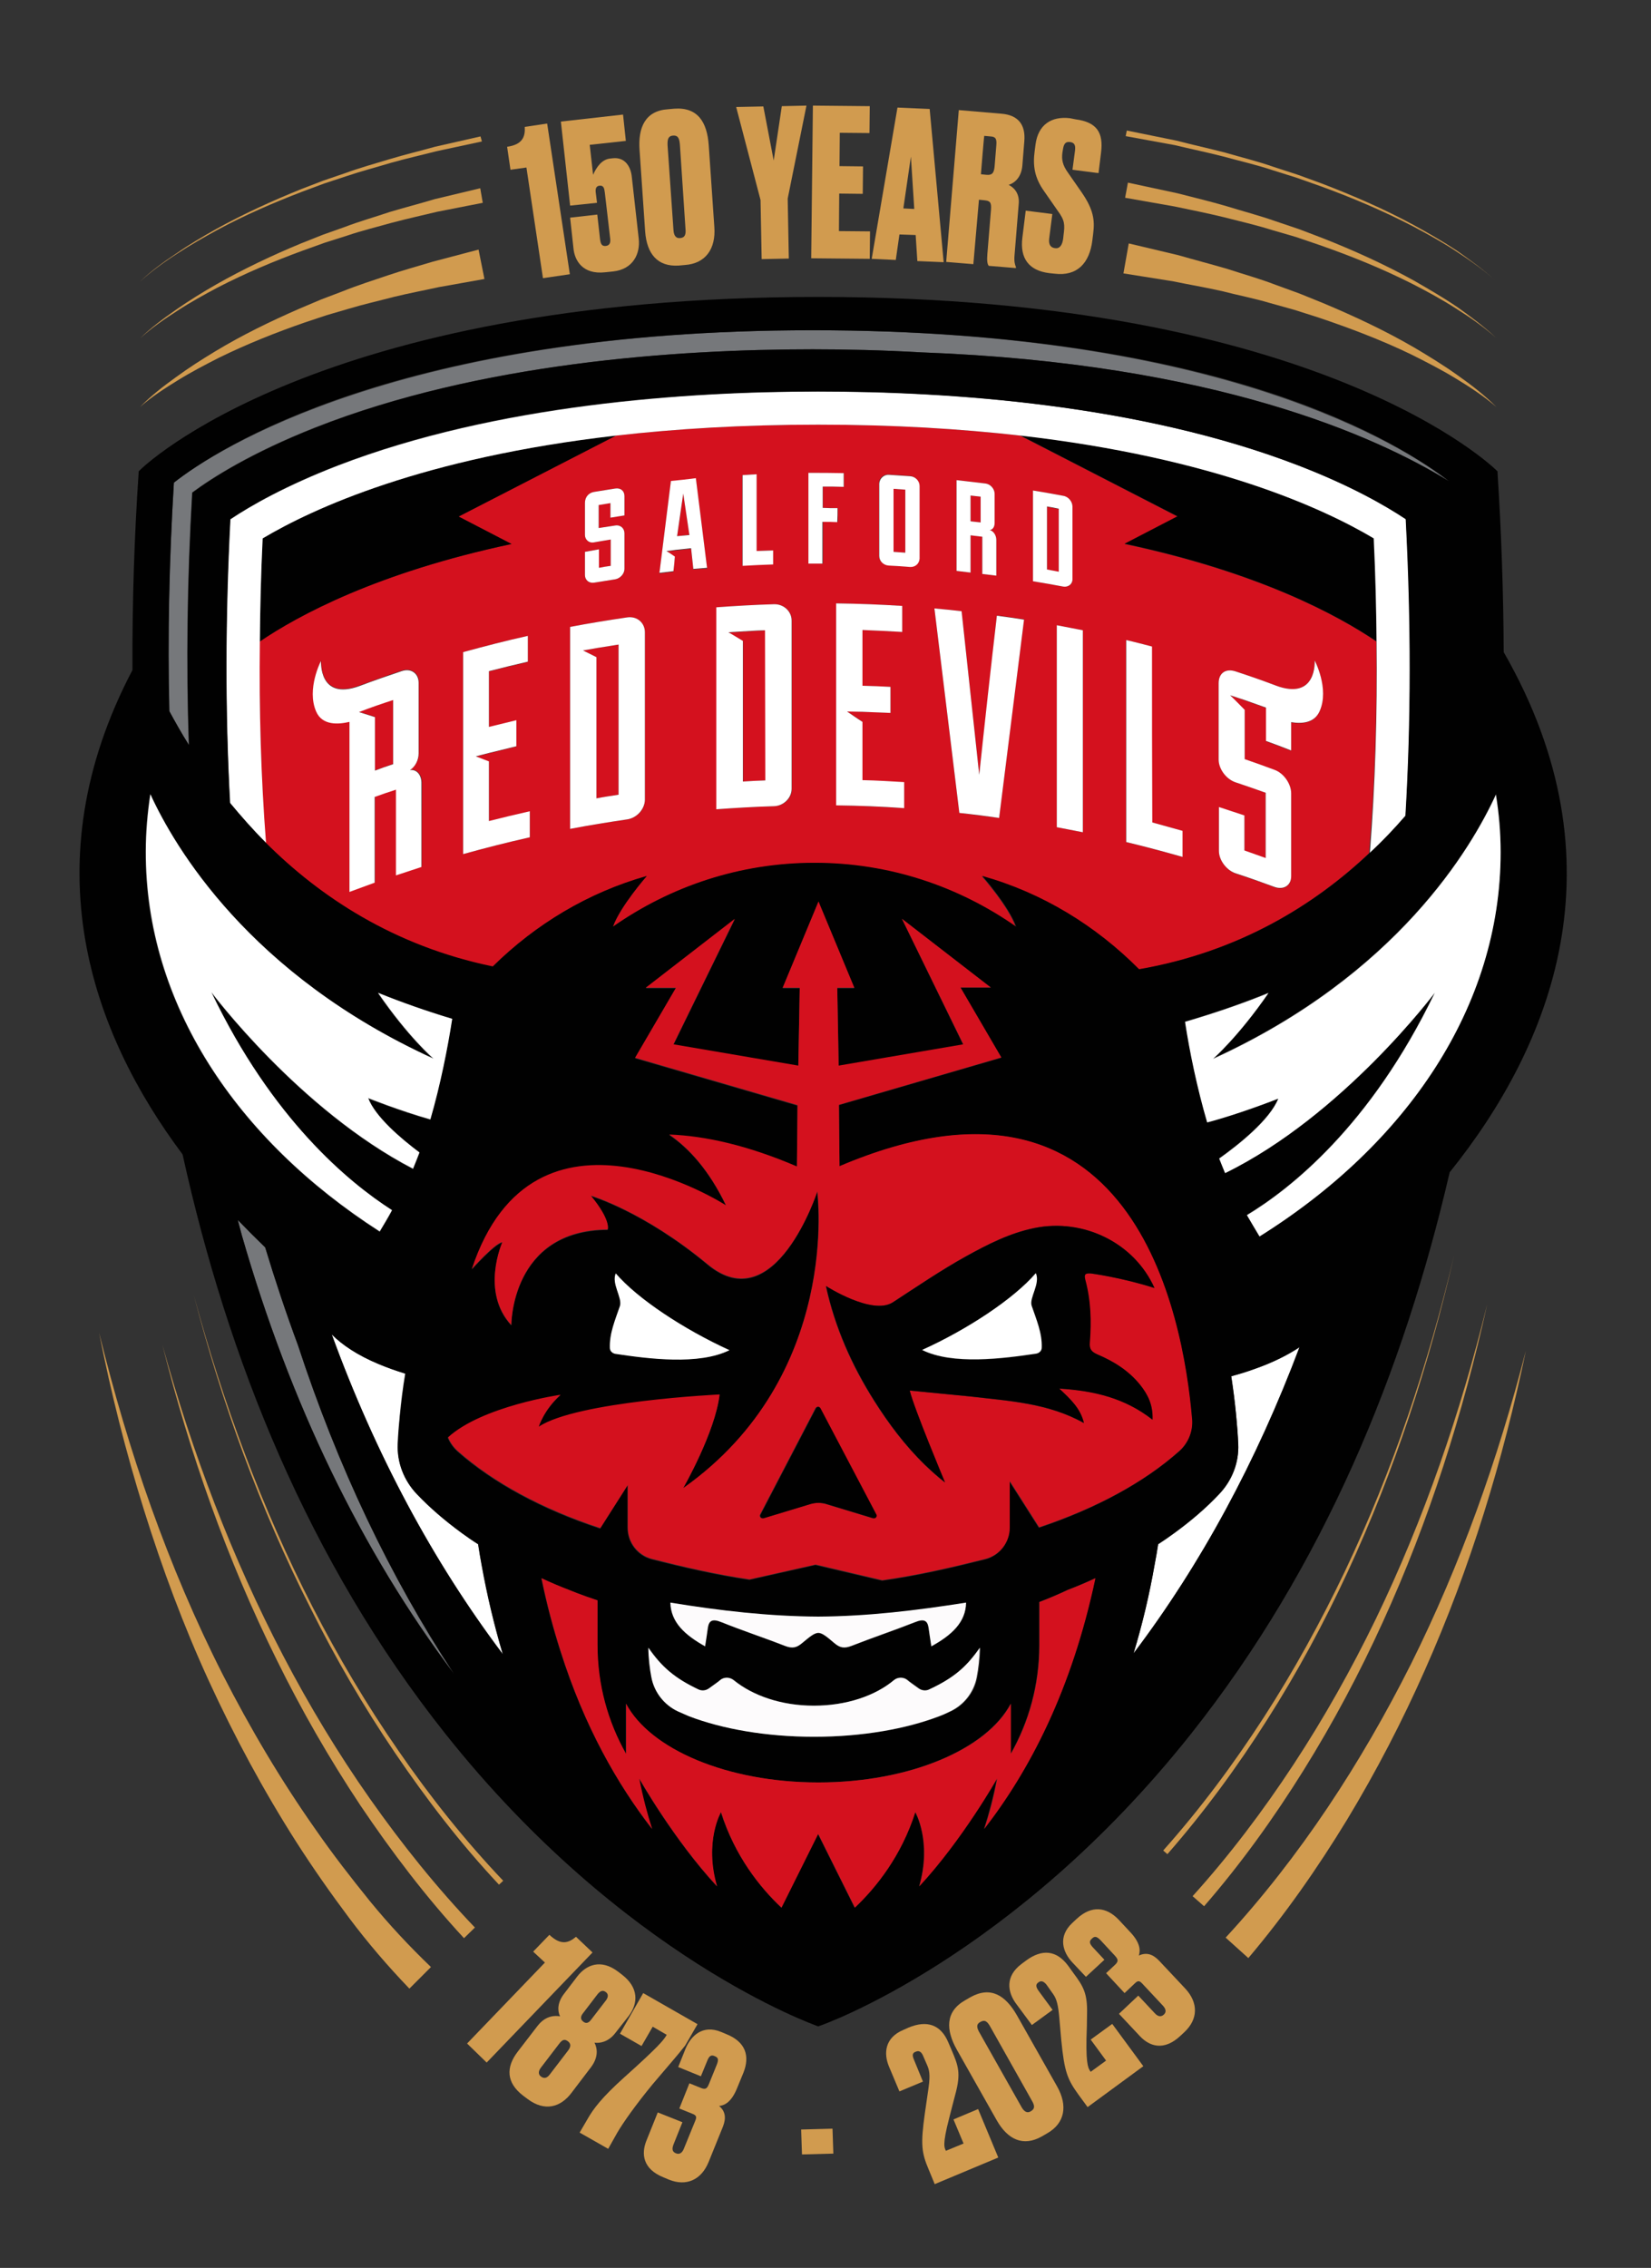 <?xml version="1.0" encoding="UTF-8"?> <svg xmlns="http://www.w3.org/2000/svg" xmlns:xlink="http://www.w3.org/1999/xlink" version="1.1" id="a" x="0px" y="0px" viewBox="0 0 589.6 809.6" style="enable-background:new 0 0 589.6 809.6;" xml:space="preserve"><rect x="0" y="0" width="589.6" height="809.6" fill="#333333" stroke="none"/> <style type="text/css"> .st0{fill:#D4111E;} .st1{fill:#010101;} .st2{fill:#FFFFFF;} .st3{fill:#76787B;} .st4{fill:#FDFBFC;} .st5{fill:#D19B4F;} </style> <g> <g> <path class="st0" d="M218.4,230.5c-3.4,0.5-6.8,1.1-10.2,1.7c1.6,0.8,3.2,1.6,4.8,2.4V285c2.6-0.5,5.3-0.9,7.9-1.3 c0-17.9,0-35.7,0-53.6C220.1,230.2,219.2,230.4,218.4,230.5L218.4,230.5L218.4,230.5z"></path> <path class="st0" d="M319.1,197c1.4,0.1,2.8,0.2,4.2,0.3c0-7.5,0-15,0-22.5c-1.4-0.1-2.8-0.2-4.2-0.3V197z"></path> <path class="st0" d="M373.9,203.4c1.4,0.2,2.8,0.5,4.2,0.8v-22.5c-1.4-0.3-2.8-0.5-4.2-0.8C373.9,188.4,373.9,195.9,373.9,203.4z"></path> <path class="st0" d="M270.5,225.2c-3.4,0.2-6.9,0.4-10.3,0.6c1.7,1,3.4,2.1,5.2,3.1V279c2.7-0.1,5.3-0.3,8-0.4v-53.6 C272.3,225.1,271.4,225.2,270.5,225.2L270.5,225.2L270.5,225.2z"></path> <path class="st0" d="M241.8,191.4c1.5-0.2,3-0.3,4.4-0.5c-0.7-4.9-1.5-9.9-2.2-14.8C243.3,181.3,242.6,186.3,241.8,191.4 L241.8,191.4z"></path> <path class="st0" d="M350.2,177.3c-1.2-0.1-2.4-0.3-3.6-0.4v9.2c1.2,0.1,2.4,0.3,3.6,0.4V177.3z"></path> <path class="st0" d="M491.5,229c-13.7-9.3-41.8-24.6-89.9-34.8l18.9-9.8l-56.2-28.9c-21.2-2.4-45.1-3.9-72.2-3.9s-51,1.5-72.2,3.9 l-56.2,28.9l18.9,9.8c-48,10.2-76.2,25.5-89.9,34.8c-0.2,24.7,0.5,48.7,2.1,71.9c19.2,19.2,45.7,36.9,81.1,44.2 c15.3-15.1,34.1-26.4,55-32.3l0,0l0,0l0,0l0,0c0,0-9.5,10.8-12.1,18.1c20.6-14.4,45.3-22.8,72-22.8s51.3,8.4,71.9,22.8 c-2.6-7.4-12.1-18.1-12.1-18.1h0c0,0,0,0,0,0c21.4,6,40.5,17.7,56,33.3c35.6-6.2,62.5-22.8,82.3-41.5 C491,280.2,491.8,255,491.5,229L491.5,229z M208.9,197c1.6-0.3,3.3-0.6,5-0.9v6.6c1.4-0.2,2.8-0.5,4.2-0.7c0-3.1,0-6.3,0-9.4 c-1.9,0.3-3.9,0.6-5.9,1c-1.9,0.3-3.3-1-3.3-2.6c0-3.8,0-7.7,0-11.5c0-1.9,1.3-3.5,3.3-3.9c2.5-0.4,5-0.8,7.5-1.2 c1.9-0.3,3.3,0.9,3.3,2.7c0,2.3,0,4.6,0,6.9c-1.7,0.2-3.3,0.5-5,0.8c0-1.8,0-3.5,0-5.2c-1.4,0.2-2.8,0.4-4.2,0.7v8.2 c1.9-0.3,3.9-0.6,5.9-0.9c1.9-0.3,3.3,1,3.3,2.8c0,4.2,0,8.5,0,12.7c0,1.8-1.5,3.4-3.3,3.7c-2.5,0.4-5,0.8-7.5,1.2 c-1.8,0.3-3.3-0.9-3.3-2.6C208.9,202.6,208.9,199.8,208.9,197L208.9,197z M150.6,309.3c-3,1-6.1,2-9.1,3c0-10.2,0-20.4,0-30.6 c-2.6,0.9-5.1,1.8-7.6,2.6v30.6c-3,1.1-6,2.2-9,3.3v-60.7c-3.9,0.9-9.7,1.4-11.9-3.7c-3.5-8.1,1.8-18,1.7-18 c0,0.1-0.9,14.4,13.8,8.9c5-1.8,9.9-3.6,15-5.3c3.4-1.1,6.1,0.9,6.1,4.2c0,8.4,0,16.8,0,25.1c0,2.6-1.3,5-3.1,6.1 c2.7-0.3,4.2,2.1,4.2,4.7C150.6,289.5,150.6,299.4,150.6,309.3L150.6,309.3z M189.2,298.9c-8,1.8-15.9,3.8-23.8,6v-72.1 c7.6-2.1,15.4-4.1,23.1-5.8v9.3c-4.6,1.1-9.3,2.2-13.9,3.4c0,6.6,0,13.2,0,19.9c3.2-0.8,6.5-1.6,9.8-2.4c0,3.1,0,6.2,0,9.3 c-3.3,0.8-6.5,1.6-9.8,2.4c0,0,0,0,0,0c-1.6,0.4-3.1,0.8-4.7,1.2c1.6,0.6,3.1,1.2,4.7,1.8c0,7.1,0,14.2,0,21.3 c4.9-1.2,9.7-2.4,14.6-3.5V298.9L189.2,298.9z M230.3,285.6c0,3.3-2.8,6.4-6.3,6.9c-6.8,1-13.6,2.1-20.4,3.4v-72.1 c6.8-1.3,13.6-2.4,20.4-3.4c3.6-0.5,6.3,2,6.3,5.3V285.6z M341.6,171.4c3.4,0.4,6.9,0.8,10.3,1.2c1.9,0.2,3.3,2,3.3,3.7 c0,3.5,0,6.9,0,10.4c0,1.4-0.7,2.3-1.7,2.5c1.5,0.5,2.3,2.2,2.3,3.5v12.8c-1.7-0.2-3.3-0.4-5-0.6v-13.3c-1.4-0.2-2.8-0.4-4.2-0.5 v13.3c-1.7-0.2-3.3-0.4-5-0.6L341.6,171.4L341.6,171.4z M265.1,169.6c1.7-0.1,3.4-0.2,5-0.3c0,9.1,0,18.3,0,27.4 c2-0.1,4-0.2,5.9-0.2c0,1.6,0,3.3,0,4.9c-3.6,0.1-7.3,0.3-10.9,0.5V169.6z M247.6,203.3c-0.3-2.5-0.5-4.9-0.8-7.4 c-1.9,0.2-3.7,0.4-5.6,0.6l0,0c-1.1,0.1-2.1,0.2-3.2,0.4c1,0.7,2,1.4,3,2c-0.2,1.7-0.4,3.5-0.5,5.2c-1.7,0.2-3.3,0.4-5,0.6 c1.4-11,2.7-21.9,4.1-32.8c3-0.3,5.9-0.6,8.9-0.9c1.3,10.7,2.7,21.3,4,32C250.9,203,249.2,203.1,247.6,203.3L247.6,203.3z M282.8,281.6c0,3.3-2.8,6.1-6.3,6.2c-6.9,0.2-13.7,0.6-20.6,1.1v-72.1c6.9-0.5,13.7-0.9,20.6-1.1c3.6-0.1,6.3,2.7,6.3,6 C282.8,241.7,282.8,261.6,282.8,281.6L282.8,281.6z M293.8,201.2c-1.7,0-3.4,0-5,0c0-10.8,0-21.6,0-32.4c4.2,0,8.4,0,12.6,0.1 c0,1.6,0,3.3,0,4.9c-2.5-0.1-5-0.1-7.5-0.1v7.6c1.8,0,3.5,0,5.3,0.1c0,1.6,0,3.3,0,4.9c-1.8,0-3.5,0-5.3-0.1V201.2L293.8,201.2z M322.9,288.5c-8.1-0.5-16.2-0.9-24.3-1v-72.1c7.9,0.1,15.8,0.4,23.6,0.9c0,3.1,0,6.2,0,9.3c-4.7-0.3-9.5-0.5-14.2-0.7 c0,6.6,0,13.3,0,19.9c3.3,0.1,6.6,0.3,10,0.4c0,3.1,0,6.2,0,9.3c-3.3-0.2-6.6-0.3-10-0.4c0,0,0,0,0,0c-1.8-0.1-3.7-0.1-5.5-0.1 c1.8,1.2,3.7,2.4,5.5,3.7c0,6.9,0,13.9,0,20.9c5,0.2,9.9,0.4,14.9,0.7C322.9,282.4,322.9,285.5,322.9,288.5L322.9,288.5z M328.3,199.3c0,1.8-1.5,3.1-3.4,3c-2.5-0.2-5-0.3-7.6-0.5c-1.8-0.1-3.4-1.6-3.4-3.4c0-8.6,0-17.2,0-25.9c0-1.8,1.6-3.2,3.4-3.1 c2.5,0.1,5.1,0.3,7.6,0.5c1.9,0.1,3.4,1.8,3.4,3.5V199.3L328.3,199.3z M356.8,292c-4.7-0.6-9.5-1.2-14.2-1.8 c-3-24.4-5.9-48.7-8.9-73c3.2,0.3,6.5,0.6,9.7,1c2.1,19.5,4.2,38.9,6.3,58.4c2.1-19,4.2-37.9,6.3-56.9c3.2,0.4,6.5,0.9,9.7,1.4 C362.7,244.8,359.7,268.4,356.8,292L356.8,292z M368.9,175.1c3.6,0.6,7.2,1.2,10.8,1.9c1.9,0.4,3.3,2.2,3.3,3.9v25.9 c0,1.8-1.5,2.9-3.3,2.6c-3.6-0.7-7.2-1.3-10.8-1.9V175.1L368.9,175.1z M386.7,297.1c-3.1-0.6-6.2-1.2-9.3-1.8c0-24,0-48.1,0-72.1 c3.1,0.6,6.2,1.2,9.3,1.8C386.7,249,386.7,273.1,386.7,297.1z M422.2,305.9c-6.7-1.9-13.4-3.7-20.1-5.3v-72.1 c3.1,0.7,6.2,1.5,9.2,2.3c0,20.9,0,41.9,0,62.8c3.6,1,7.2,1.9,10.8,3L422.2,305.9L422.2,305.9z M461.1,257.9c0,3.4,0,6.8,0,10.1 c-3-1.1-6-2.3-9-3.4v-11.9c-2.5-0.9-5.1-1.8-7.6-2.7l0,0c-1.7-0.6-3.4-1.2-5.2-1.7c1.7,1.7,3.5,3.4,5.2,5.2c0,5.9,0,11.7,0,17.6 c3.6,1.2,7.1,2.5,10.6,3.8c3.4,1.2,6,5.1,6,8.4c0,9.9,0,19.7,0,29.6c0,3.3-2.7,5-6,3.8c-4.5-1.7-9.1-3.3-13.7-4.8 c-3.2-1.1-6.1-4.8-6.1-8c0-5.2,0-10.4,0-15.7c3,1,6.1,2,9.1,3c0,4.2,0,8.3,0,12.5c2.5,0.9,5.1,1.8,7.6,2.7V283 c-3.5-1.3-7.1-2.5-10.7-3.7c-3.5-1.2-6-5-6.1-8.1c0-9.1,0-18.2,0-27.3c0-3.6,2.4-5.4,6.1-4.2c4.6,1.5,9.1,3.1,13.7,4.8 c0.2,0.1,0.3,0.2,0.5,0.2c0,0,0,0,0,0c14.9,5.6,13.9-8.8,14-8.9c0,0,5.2,10,1.8,18C469.4,258.3,464.8,258.5,461.1,257.9 L461.1,257.9z"></path> <path class="st0" d="M133.9,255.9V275c2.2-0.8,4.3-1.5,6.5-2.3v-22.9c0,0,0-0.1,0-0.1c-4.1,1.4-8.2,2.9-12.3,4.4 C130.1,254.7,132,255.3,133.9,255.9z"></path> <path class="st1" d="M92.8,229c13.7-9.3,41.9-24.6,89.9-34.8l-18.9-9.8l56.2-28.9c-69,7.9-108.2,26-126.2,36.7 C93.2,204.6,92.9,216.9,92.8,229L92.8,229z"></path> <path class="st1" d="M364.3,155.4l56.2,28.9l-18.9,9.8c48,10.2,76.1,25.5,89.9,34.8c-0.1-12.1-0.5-24.4-1-36.8 C472.5,181.4,433.3,163.4,364.3,155.4L364.3,155.4z"></path> <path class="st2" d="M172,558.9L172,558.9c-0.5-2.6-0.9-5.2-1.3-7.7c-2.1-1.3-4-2.7-6-4.1c-5.8-4.3-11.2-8.8-15.9-13.8 c-4.6-4.9-7.1-11.3-6.8-17.9c0.1-3,0.4-6.6,0.8-10.5c0.4-4.4,1-9.3,1.9-14.6c-3.5-1-6.7-2.2-9.5-3.4c-7.7-3.2-13.1-6.9-16.8-10.6 c15.7,42.8,36.1,81,61.1,114.1C176.4,580,173.9,569.4,172,558.9L172,558.9z"></path> <path class="st2" d="M92.8,229c0.1-12.1,0.4-24.4,1-36.8c18-10.7,57.2-28.8,126.2-36.7c21.2-2.4,45.1-3.9,72.2-3.9 s51,1.5,72.2,3.9c69,7.9,108.2,26,126.2,36.7c0.6,12.4,0.9,24.7,1,36.8c0.3,26-0.5,51.2-2.4,75.6c4.6-4.4,8.9-8.8,12.8-13.3 c2-33.8,2.1-69.1,0.1-105.9c-7.4-4.9-19.9-12.1-38.4-19.2c-56.7-21.9-124.6-26.4-171.5-26.4s-114.8,4.6-171.5,26.4 c-18.6,7.2-31.1,14.3-38.4,19.2c-1.8,35.1-1.9,68.9-0.1,101.3c3.9,4.7,8.1,9.5,12.8,14.2C93.2,277.6,92.5,253.7,92.8,229L92.8,229 z"></path> <path class="st2" d="M448.3,488.6c-2.7,0.9-5.5,1.8-8.6,2.7c0.8,4.8,1.3,9.4,1.7,13.5c0.4,4,0.6,7.6,0.8,10.7 c0.3,6.6-2.1,13-6.8,17.9c-4.7,5-10.1,9.6-16,13.9c-1.9,1.4-3.8,2.7-5.8,4c-0.4,2.5-0.8,5-1.3,7.5c-1.9,10.5-4.4,21.1-7.5,31.6 c24-31.9,43.9-68.5,59.3-109.4C460.1,483.6,454.9,486.2,448.3,488.6L448.3,488.6z"></path> <path class="st3" d="M68.6,175.8c7-5.2,21.1-14.2,43.9-23.2c58.8-23.1,129-27.9,177.6-27.9c11.9,0,25.1,0.3,39.1,1.1 c104.7,3.9,162.5,30.1,188.2,46c-16.2-12.5-81-53.9-227.3-53.9S77.2,160.4,62.1,172.3c-1.7,28-2.2,55.2-1.7,81.5 c2,3.7,4.3,7.8,7,12.1C66.4,236.9,66.8,206.9,68.6,175.8L68.6,175.8z"></path> <path class="st3" d="M162.1,597.5c-22.8-34.7-41.5-74-55.7-117.3c-4.2-11.3-8.1-23-11.7-34.9c-3.2-3.1-6.5-6.4-9.8-9.8 c0.5,1.9,1,3.7,1.5,5.6C103.6,500.9,129,553.5,162.1,597.5z"></path> <path class="st2" d="M349.7,276.6c-2.1-19.5-4.2-38.9-6.3-58.4c-3.2-0.4-6.5-0.7-9.7-1c3,24.3,5.9,48.6,8.9,73 c4.7,0.5,9.5,1.1,14.2,1.8c3-23.6,5.9-47.2,8.9-70.8c-3.2-0.5-6.5-1-9.7-1.4C353.8,238.7,351.7,257.7,349.7,276.6L349.7,276.6z"></path> <path class="st2" d="M377.4,295.3c3.1,0.6,6.2,1.2,9.3,1.8c0-24,0-48.1,0-72.1c-3.1-0.6-6.2-1.2-9.3-1.8 C377.4,247.2,377.4,271.3,377.4,295.3z"></path> <path class="st2" d="M411.4,230.8c-3.1-0.8-6.1-1.6-9.2-2.3v72.1c6.7,1.6,13.4,3.4,20.1,5.3v-9.3c-3.6-1-7.2-2-10.8-3 C411.4,272.7,411.4,251.7,411.4,230.8L411.4,230.8z"></path> <path class="st2" d="M224,220.4c-6.8,1-13.6,2.1-20.4,3.4v72.1c6.8-1.3,13.6-2.4,20.4-3.4c3.4-0.5,6.2-3.6,6.3-6.9v-59.9 C230.3,222.4,227.6,219.9,224,220.4L224,220.4z M220.9,283.7c-2.6,0.4-5.3,0.8-7.9,1.3v-50.4c-1.6-0.8-3.2-1.6-4.8-2.4 c3.4-0.6,6.8-1.2,10.2-1.7l0,0c0.8-0.1,1.7-0.3,2.5-0.4C220.9,248,220.9,265.8,220.9,283.7L220.9,283.7z"></path> <path class="st2" d="M276.4,215.7c-6.9,0.2-13.7,0.6-20.6,1.1v72.1c6.9-0.5,13.7-0.9,20.6-1.1c3.5-0.1,6.3-3,6.3-6.2 c0-19.9,0-39.9,0-59.9C282.8,218.4,280,215.6,276.4,215.7z M273.3,278.6c-2.7,0.1-5.3,0.2-8,0.4v-50.2c-1.7-1-3.4-2.1-5.2-3.1 c3.4-0.2,6.9-0.4,10.3-0.6l0,0c0.9,0,1.9-0.1,2.8-0.1L273.3,278.6L273.3,278.6z"></path> <path class="st2" d="M174.6,271.8c-1.6-0.6-3.1-1.2-4.7-1.8c1.6-0.4,3.1-0.8,4.7-1.2c0,0,0,0,0,0c3.2-0.8,6.5-1.6,9.8-2.4 c0-3.1,0-6.2,0-9.3c-3.3,0.8-6.5,1.6-9.8,2.4c0-6.6,0-13.3,0-19.9c4.6-1.2,9.2-2.3,13.9-3.4V227c-7.7,1.7-15.4,3.7-23.1,5.8v72.1 c7.9-2.2,15.8-4.2,23.8-6v-9.3c-4.9,1.1-9.8,2.3-14.6,3.5C174.6,286.1,174.6,278.9,174.6,271.8z"></path> <path class="st2" d="M146.4,274.9c1.8-1.1,3.1-3.5,3.1-6c0-8.4,0-16.8,0-25.1c0-3.3-2.6-5.4-6.1-4.2c-5,1.7-10,3.4-15,5.3 c-14.7,5.4-13.7-8.9-13.8-8.9c0,0-5.2,10-1.7,18c2.2,5.1,8,4.6,11.9,3.7v60.7c3-1.1,6-2.2,9-3.3v-30.6c2.5-0.9,5.1-1.8,7.6-2.6 c0,10.2,0,20.4,0,30.6c3-1,6.1-2,9.1-3c0-9.9,0-19.8,0-29.7C150.6,277,149.1,274.6,146.4,274.9L146.4,274.9z M140.4,249.9v22.9 c-2.2,0.7-4.4,1.5-6.5,2.3v-19.1c-1.9-0.6-3.8-1.2-5.7-1.8C132.3,252.6,136.4,251.2,140.4,249.9 C140.5,249.8,140.4,249.8,140.4,249.9z"></path> <path class="st2" d="M308,257.7c-1.9-1.2-3.7-2.5-5.5-3.7c1.8,0,3.7,0.1,5.5,0.1c0,0,0,0,0,0c3.3,0.1,6.6,0.3,10,0.4 c0-3.1,0-6.2,0-9.3c-3.3-0.2-6.6-0.3-10-0.4c0-6.6,0-13.3,0-19.9c4.7,0.2,9.5,0.4,14.2,0.7c0-3.1,0-6.2,0-9.3 c-7.9-0.5-15.7-0.8-23.6-0.9v72.1c8.1,0.1,16.2,0.4,24.3,1c0-3.1,0-6.2,0-9.3c-5-0.3-9.9-0.6-14.9-0.7 C308,271.6,308,264.6,308,257.7L308,257.7z"></path> <path class="st2" d="M469.5,235.8c0,0.1,0.9,14.5-14,8.9c0,0,0,0,0,0c-0.2-0.1-0.4-0.2-0.5-0.2c-4.5-1.7-9.1-3.3-13.7-4.8 c-3.6-1.2-6.1,0.6-6.1,4.2c0,9.1,0,18.2,0,27.3c0,3.1,2.5,6.9,6.1,8.1c3.6,1.2,7.1,2.4,10.7,3.7v23.3c-2.5-0.9-5.1-1.8-7.6-2.7 c0-4.2,0-8.3,0-12.5c-3-1-6-2-9.1-3c0,5.2,0,10.4,0,15.7c0,3.3,2.8,7,6.1,8c4.6,1.5,9.1,3.1,13.7,4.8c3.3,1.2,6-0.5,6-3.8 c0-9.9,0-19.7,0-29.6c0-3.3-2.6-7.2-6-8.4c-3.5-1.3-7.1-2.6-10.6-3.8c0-5.9,0-11.7,0-17.6c-1.7-1.7-3.4-3.5-5.2-5.2 c1.7,0.6,3.5,1.1,5.2,1.7l0,0c2.5,0.9,5.1,1.8,7.6,2.7v11.9c3,1.1,6,2.2,9,3.4c0-3.4,0-6.8,0-10.1c3.7,0.6,8.3,0.4,10.2-4 C474.8,245.8,469.5,235.8,469.5,235.8L469.5,235.8z"></path> <path class="st2" d="M212.2,208c2.5-0.4,5-0.8,7.5-1.2c1.8-0.3,3.3-2,3.3-3.7c0-4.2,0-8.5,0-12.7c0-1.8-1.4-3.1-3.3-2.8 c-1.9,0.3-3.9,0.6-5.9,0.9v-8.2c1.4-0.2,2.8-0.5,4.2-0.7c0,1.8,0,3.5,0,5.2c1.7-0.3,3.3-0.5,5-0.8c0-2.3,0-4.6,0-6.9 c0-1.9-1.4-3-3.3-2.7c-2.5,0.4-5,0.8-7.5,1.2c-2,0.3-3.3,1.9-3.3,3.9c0,3.8,0,7.7,0,11.5c0,1.6,1.4,3,3.3,2.6 c1.9-0.3,3.9-0.7,5.9-1c0,3.1,0,6.3,0,9.4c-1.4,0.2-2.8,0.4-4.2,0.7v-6.6c-1.7,0.3-3.3,0.6-5,0.9c0,2.8,0,5.6,0,8.3 C208.9,207.1,210.4,208.3,212.2,208L212.2,208z"></path> <path class="st2" d="M276.1,196.5c-2,0.1-3.9,0.1-5.9,0.2c0-9.1,0-18.3,0-27.4c-1.7,0.1-3.4,0.2-5,0.3v32.4 c3.6-0.2,7.3-0.4,10.9-0.5C276.1,199.8,276.1,198.2,276.1,196.5z"></path> <path class="st2" d="M299.1,181.4c-1.8,0-3.5,0-5.3-0.1v-7.6c2.5,0,5,0,7.5,0.1c0-1.6,0-3.3,0-4.9c-4.2-0.1-8.4-0.1-12.6-0.1 c0,10.8,0,21.6,0,32.4c1.7,0,3.4,0,5,0v-14.9c1.8,0,3.5,0,5.3,0.1C299.1,184.7,299.1,183,299.1,181.4L299.1,181.4z"></path> <path class="st2" d="M325,170c-2.5-0.2-5-0.3-7.6-0.5c-1.8-0.1-3.3,1.4-3.4,3.1c0,8.6,0,17.2,0,25.9c0,1.8,1.5,3.3,3.4,3.4 c2.5,0.1,5.1,0.3,7.6,0.5c1.9,0.1,3.3-1.2,3.4-3v-25.9C328.4,171.7,326.9,170.1,325,170L325,170z M323.3,197.3 c-1.4-0.1-2.8-0.2-4.2-0.3v-22.5c1.4,0.1,2.8,0.2,4.2,0.3C323.3,182.3,323.3,189.8,323.3,197.3z"></path> <path class="st2" d="M346.6,191.1c1.4,0.2,2.8,0.3,4.2,0.5v13.3c1.7,0.2,3.3,0.4,5,0.6v-12.8c0-1.4-0.8-3-2.3-3.5 c1-0.1,1.7-1.1,1.7-2.5c0-3.5,0-6.9,0-10.4c0-1.8-1.5-3.5-3.3-3.7c-3.4-0.4-6.9-0.8-10.3-1.2v32.4c1.7,0.2,3.3,0.4,5,0.6 L346.6,191.1L346.6,191.1z M346.6,176.9c1.2,0.1,2.4,0.3,3.6,0.4v9.2c-1.2-0.1-2.4-0.3-3.6-0.4V176.9z"></path> <path class="st2" d="M383,206.8v-25.9c0-1.8-1.4-3.6-3.3-3.9c-3.6-0.7-7.2-1.3-10.8-1.9v32.4c3.6,0.6,7.2,1.2,10.8,1.9 C381.5,209.7,383,208.5,383,206.8L383,206.8z M378.1,204.1c-1.4-0.3-2.8-0.5-4.2-0.8c0-7.5,0-15,0-22.5c1.4,0.2,2.8,0.5,4.2,0.8 V204.1z"></path> <path class="st2" d="M239.6,171.7c-1.4,10.9-2.7,21.9-4.1,32.8c1.7-0.2,3.3-0.4,5-0.6c0.2-1.7,0.4-3.5,0.5-5.2c-1-0.7-2-1.4-3-2 c1.1-0.1,2.1-0.2,3.2-0.4l0,0c1.9-0.2,3.7-0.4,5.6-0.6c0.3,2.5,0.5,4.9,0.8,7.4c1.6-0.1,3.3-0.3,4.9-0.4c-1.3-10.7-2.7-21.4-4-32 C245.6,171.1,242.6,171.4,239.6,171.7L239.6,171.7z M241.8,191.4c0.7-5.1,1.5-10.2,2.2-15.2c0.7,4.9,1.5,9.9,2.2,14.8 C244.8,191.1,243.3,191.3,241.8,191.4L241.8,191.4z"></path> <path class="st1" d="M537,232.8c-0.1-22.3-0.9-43.7-2.2-63.9l0-0.6l-0.4-0.4c-0.6-0.6-62.8-61.9-242.2-61.9S50.5,167.2,49.9,167.9 l-0.4,0.4l0,0.6c-1.5,22.1-2.3,45.7-2.2,70.3c-36.4,69.3-14.6,129.5,17.9,172.9c16.1,73,45,145.4,93.9,206.9 c63.6,80,131.9,103.9,132.6,104.2l0.5,0.2l0.5-0.2c0.7-0.2,69-24.1,132.6-104.2c47.4-59.7,76-129.6,92.4-200.5 C553.9,373.5,580.4,308.4,537,232.8L537,232.8z M449.8,441.2c-1.5-2.5-3-5-4.5-7.6c15.1-9.1,44.1-31.5,67.1-79.4 c0,0-32.8,43.9-74.9,64.4c-0.7-1.7-1.4-3.4-2.1-5.2c6.9-4.9,18.1-13.8,21.1-21.4c0,0-13.5,5.4-25.4,8.5 c-3.6-12.3-6.3-25.4-7.9-35.9c10.5-3,20.5-6.5,29.8-10.3c-10.9,15.9-19.8,23.5-19.8,23.5c65.8-30,92.5-75.6,101.1-94.4 c1,6.7,1.6,13.5,1.6,20.4C535.9,359.1,502.4,408.3,449.8,441.2L449.8,441.2z M62.1,172.3c15.1-11.9,79.7-54.4,228.1-54.4 s211.1,41.4,227.3,53.9c-25.8-15.9-83.5-42.1-188.2-46c-14-0.8-27.2-1.1-39.1-1.1c-48.6,0-118.9,4.8-177.6,28 c-22.8,9-36.9,18-43.9,23.2c-1.8,31.1-2.2,61.1-1.2,90.1c-2.7-4.3-5-8.4-7-12.1C59.8,227.4,60.4,200.3,62.1,172.3L62.1,172.3z M53.6,283.7c8.6,18.8,35.2,64.3,101.1,94.4c0,0-8.9-7.7-19.8-23.5c8.3,3.4,17.2,6.5,26.5,9.3c-1.6,10.4-4.2,23.5-7.8,35.9 c-10.9-3.2-22.2-7.6-22.2-7.6c2.6,6.6,11.5,14.3,18.4,19.4c-0.7,2-1.5,3.9-2.3,5.8c-40.7-21.1-72-63-72-63 c21.7,45.2,48.9,67.8,64.5,77.8c-1.4,2.6-2.9,5.1-4.4,7.6c-51.2-32.9-83.7-81.4-83.7-135.5C51.9,297.2,52.5,290.4,53.6,283.7 L53.6,283.7z M94.7,445.3c3.6,11.9,7.5,23.6,11.7,34.9c14.2,43.4,32.9,82.7,55.7,117.3c-33.1-44-58.5-96.6-75.7-156.4 c-0.5-1.8-1-3.7-1.5-5.6C88.2,438.9,91.5,442.2,94.7,445.3L94.7,445.3z M118.5,476.4c3.7,3.7,9.1,7.4,16.8,10.6 c2.9,1.2,6,2.3,9.5,3.4c-0.8,5.2-1.4,10.1-1.9,14.6c-0.4,3.9-0.6,7.5-0.8,10.5c-0.3,6.6,2.1,13,6.8,17.9c4.7,4.9,10,9.5,15.9,13.8 c1.9,1.4,3.9,2.8,6,4.1c0.4,2.6,0.8,5.1,1.3,7.7c1.9,10.5,4.4,21.1,7.5,31.6C154.6,557.4,134.1,519.2,118.5,476.4L118.5,476.4z M200.1,589.4c-2.6-8.1-4.9-16.8-6.8-26c3.2,1.5,6.5,2.9,9.9,4.2c0,0,3.6,1.5,10.1,3.7v16c0,14.1,3.7,27.4,10.2,38.8v-17.9 c8.6,16.2,36,28.1,68.7,28.1s60.1-11.9,68.7-28.1v17.9c6.5-11.5,10.2-24.7,10.2-38.8v-15.4c3.4-1.3,6.7-2.7,10.1-4.3 c3.4-1.3,6.7-2.7,9.9-4.2c-8.4,40-23.6,68.9-39.7,89.5c1.7-5.3,3.3-11.3,4.6-18c0,0-12.3,21.8-27.8,38.5c4.7-16-1.4-26.5-1.4-26.5 c-4.9,15.6-13.8,26.8-21.6,34.1l-13.1-26.3L279,681c-7.7-7.3-16.6-18.5-21.6-34.1c0,0-6,10.5-1.4,26.5 c-15.5-16.7-27.8-38.5-27.8-38.5c1.2,6.7,2.8,12.6,4.6,18C220.6,637.1,208.7,616.4,200.1,589.4L200.1,589.4z M249.6,603.1 c1.2,0.6,2.7,0.4,3.8-0.4c1.5-1.1,3.4-2.4,3.8-2.8c1.4-1.3,3.6-1.3,5.1-0.1c6.7,5.6,17,9.1,28.6,9.1s21.8-3.6,28.6-9.1 c1.5-1.2,3.6-1.2,5,0.1c0.4,0.4,2.3,1.7,3.8,2.8c1.1,0.8,2.5,1,3.8,0.4c8.8-4.1,13.3-8,18.1-14.9c-0.1,3.9-0.5,7.4-1.1,10.5 c-1,5.4-4.6,10-9.6,12.3c-1.3,0.6-2.6,1.1-3.9,1.7c-11.8,4.5-27.4,7.3-44.6,7.3s-32.8-2.8-44.6-7.3c-1.4-0.5-2.7-1.1-3.9-1.7 c-5-2.3-8.6-6.9-9.6-12.3c-0.6-3.1-1-6.6-1.1-10.5C236.3,595.1,240.8,599,249.6,603.1L249.6,603.1z M239.4,572.2 c17.7,2.8,35.2,4.9,52.8,5c17.6-0.1,35.1-2.1,52.8-5c-0.2,7-5.1,11.5-12.4,15.6c-0.4-2.5-0.7-4.6-1-6.7c-0.4-2.4-1.5-3.3-4.9-1.9 c-7.4,3-15.1,5.5-22.5,8.4c-2.8,1.1-4.3,0.7-6.3-1c-2.8-2.3-4.2-3.5-5.7-3.6c-1.4,0-2.9,1.2-5.7,3.6c-2,1.7-3.5,2.1-6.3,1 c-7.4-2.9-15.1-5.5-22.5-8.4c-3.4-1.4-4.5-0.5-4.9,1.9c-0.3,2.1-0.6,4.2-1,6.7C244.5,583.7,239.5,579.2,239.4,572.2L239.4,572.2z M412.3,558.7c0.5-2.5,0.9-5,1.3-7.5c2-1.3,3.9-2.6,5.8-4c5.9-4.3,11.3-8.9,16-13.9c4.6-4.9,7.1-11.3,6.8-17.8 c-0.1-3.1-0.4-6.7-0.8-10.7c-0.4-4.1-1-8.7-1.7-13.5c3.1-0.8,6-1.7,8.6-2.7c6.6-2.3,11.8-5,15.8-7.8 c-15.4,40.9-35.2,77.6-59.3,109.4C408,579.8,410.5,569.2,412.3,558.7L412.3,558.7z M425.6,506.7c0.4,4.3-1.3,8.6-4.5,11.4 c-12.5,11.1-29.8,20.5-50.1,27.3l-10.5-16.5v16.6c0,5.3-3.6,9.9-8.7,11.2c-11.6,2.9-23.9,5.8-36.8,7.6l-23.8-5.6l-23.6,5.3 c-12.1-1.8-23.8-4.5-34.8-7.3c-5.1-1.3-8.7-5.9-8.7-11.2v-15.2l-9.8,15.4c-20.7-6.8-38.2-16.3-50.9-27.5c-1.5-1.4-2.7-3-3.5-4.9 c12.4-11.2,40.2-15.2,40.2-15.2c-6.1,5.4-7.8,11.4-7.8,11.4c13.7-9.1,64.6-11.5,64.6-11.5c-1.5,13.5-13,33.4-13,33.4 c56.7-40.1,47.9-105.9,47.9-105.9s-14.9,46.1-39.1,26c-22.8-19-41.7-24.5-41.7-24.5c7.4,9,6,12.1,6,12.1 c-34.6,0.1-34.4,34.1-34.4,34.1c-11.1-12-3.2-29.6-3.2-29.6c-2.7,0.4-10.9,9.6-10.9,9.6c22.2-67.1,90.8-22.7,90.8-22.7 c-6-12.6-13.2-20.5-20.3-25.3c13,0.5,28.1,3.9,45.6,11.4l0.2-21.9l-58-16.9l14.6-25h-10.8l31.8-24.6l-21.9,44.8l44.6,7.6l0.5-27.8 h-6.1l12.8-30.8l12.8,30.8h-6.1l0.5,27.8l44.5-7.6L322.1,328l31.8,24.6H343l14.6,25l-58,16.9l0.2,21.9 C404.5,371.8,422.5,469.1,425.6,506.7L425.6,506.7z M219.9,454.5c7.8,9.1,24.4,20.1,40.6,27.4c-10.8,5.4-28.8,3.1-40.8,1.3 c-1.1-0.2-1.9-1-1.9-2.1c-0.2-5.2,1.9-10,3.6-15C222.3,463.3,218.3,458.2,219.9,454.5L219.9,454.5z M350.8,312.7 C350.8,312.7,350.8,312.7,350.8,312.7L350.8,312.7c0,0,9.5,10.8,12.1,18.1c-20.6-14.4-45.3-22.8-72-22.8s-51.4,8.4-72,22.8 c2.6-7.3,12.1-18.1,12.1-18.1c-20.9,5.9-39.7,17.2-55,32.3c-35.4-7.3-61.9-25-81.1-44.2c-4.7-4.7-8.9-9.5-12.8-14.2 c-1.7-32.4-1.7-66.2,0.1-101.3c7.4-4.9,19.9-12.1,38.4-19.2c56.7-21.9,124.6-26.4,171.5-26.4s114.8,4.6,171.5,26.4 c18.6,7.2,31.1,14.3,38.4,19.2c1.9,36.8,1.9,72.1-0.1,105.9c-3.9,4.5-8.1,9-12.8,13.3c-19.8,18.7-46.7,35.3-82.3,41.5 C391.3,330.4,372.2,318.7,350.8,312.7L350.8,312.7z"></path> <path class="st2" d="M135.6,439.6c1.5-2.5,3-5,4.4-7.6c-15.6-10-42.8-32.5-64.5-77.8c0,0,31.3,41.9,72,63c0.8-1.9,1.5-3.8,2.3-5.8 c-6.8-5.1-15.8-12.8-18.3-19.4c0,0,11.2,4.5,22.2,7.6c3.6-12.4,6.2-25.6,7.8-35.9c-9.3-2.8-18.1-5.9-26.5-9.3 c10.9,15.9,19.8,23.5,19.8,23.5c-65.8-30-92.5-75.6-101.1-94.4c-1,6.7-1.6,13.5-1.6,20.4C51.9,358.2,84.4,406.7,135.6,439.6 L135.6,439.6z"></path> <path class="st2" d="M534.2,283.7C525.6,302.5,499,348,433.2,378c0,0,8.9-7.7,19.8-23.5c-9.3,3.8-19.3,7.2-29.8,10.3 c1.6,10.5,4.3,23.6,7.9,35.9c11.8-3.1,25.4-8.5,25.4-8.5c-3,7.6-14.2,16.5-21.1,21.4c0.7,1.8,1.4,3.5,2.1,5.2 c42.1-20.6,74.9-64.4,74.9-64.4c-23,47.8-52,70.3-67.1,79.4c1.5,2.6,3,5.1,4.5,7.6c52.6-32.9,86.1-82.1,86.1-137.1 C535.9,297.2,535.3,290.4,534.2,283.7L534.2,283.7z"></path> <polygon class="st1" points="231,312.7 231,312.7 231,312.7 231,312.7 "></polygon> <path class="st0" d="M232.9,652.9c-1.7-5.3-3.3-11.3-4.6-18c0,0,12.3,21.8,27.8,38.5c-4.7-16,1.4-26.5,1.4-26.5 c4.9,15.6,13.8,26.8,21.6,34.1l13.1-26.3l13.1,26.3c7.7-7.3,16.6-18.5,21.6-34.1c0,0,6,10.5,1.4,26.5 c15.5-16.7,27.8-38.5,27.8-38.5c-1.2,6.7-2.8,12.6-4.6,18c16-20.6,31.2-49.4,39.7-89.5c-3.2,1.5-6.5,2.9-9.9,4.2 c-3.4,1.6-6.7,3-10.1,4.3v15.4c0,14.1-3.7,27.4-10.2,38.8v-17.9c-8.5,16.2-36,28.1-68.7,28.1s-60.1-11.9-68.7-28.1v17.9 c-6.5-11.5-10.2-24.7-10.2-38.8v-16c-6.4-2.1-10.1-3.7-10.1-3.7c-3.4-1.3-6.7-2.7-9.9-4.2c1.9,9.3,4.2,17.9,6.8,26 C208.7,616.4,220.6,637.1,232.9,652.9L232.9,652.9z"></path> <path class="st0" d="M299.8,416.3l-0.2-21.9l58-16.9l-14.6-25h10.8L322.1,328l21.9,44.8l-44.5,7.6l-0.5-27.8h6.1l-12.8-30.8 l-12.8,30.8h6.1l-0.5,27.8l-44.6-7.6l21.9-44.8l-31.8,24.6h10.8l-14.6,25l58,16.9l-0.2,21.9c-17.5-7.5-32.6-10.9-45.6-11.4 c7.1,4.9,14.2,12.7,20.3,25.3c0,0-68.6-44.4-90.8,22.7c0,0,8.2-9.2,10.9-9.6c0,0-7.9,17.6,3.2,29.6c0,0-0.2-33.9,34.4-34.1 c0,0,1.4-3.1-6-12.1c0,0,18.9,5.6,41.7,24.5c24.2,20.1,39.2-26,39.2-26s8.8,65.8-47.9,105.9c0,0,11.4-19.9,13-33.4 c0,0-50.9,2.4-64.6,11.5c0,0,1.8-6,7.8-11.4c0,0-27.9,4-40.2,15.2c0.8,1.8,1.9,3.5,3.5,4.9c12.7,11.2,30.2,20.7,50.9,27.5 l9.8-15.4v15.2c0,5.3,3.6,9.9,8.7,11.2c11,2.8,22.6,5.5,34.8,7.3l23.6-5.3l23.8,5.6c12.9-1.8,25.2-4.7,36.8-7.6 c5.1-1.3,8.7-5.9,8.7-11.2v-16.6l10.5,16.5c20.4-6.8,37.6-16.1,50.1-27.3c3.2-2.9,4.9-7.1,4.5-11.4 C422.5,469,404.5,371.8,299.8,416.3L299.8,416.3z M312,542c-0.1,0-0.2,0-0.3,0l-16.5-5c-1-0.3-2.1-0.5-3.1-0.5s-2.1,0.1-3.1,0.5 l-16.5,5c-0.1,0-0.2,0-0.3,0c-0.6,0-1.1-0.7-0.8-1.3l19.8-38c0.2-0.3,0.5-0.5,0.8-0.5s0.6,0.2,0.8,0.5l19.8,38 C313.1,541.3,312.6,542,312,542z M412.2,459.8c-12-3.9-22.7-5.2-22.7-5.2c-1.8-0.1-2.6,0.1-2,2.3c2,7.3,2.2,14.9,1.6,22.4 c-0.2,2.4,0.6,3.3,2.7,4.2c5.9,2.5,11.2,5.8,15.3,10.9c2.7,3.4,4.7,7.1,4.4,12.4c-9.8-7.8-20.8-10.4-33.3-11.1 c4.1,3.7,7.6,7,8.8,12.3c-12.8-7.2-26.9-7.8-40.7-9.5l-21.5-2.1c1.5,6.1,12.6,32.8,12.6,32.8c-2.6-2-5-4.2-7.3-6.4 c-6.9-6.8-12.8-14.5-18-22.8c-8-12.6-14-26.2-17.2-40.9l0,0c0,0,16.5,10.6,23.9,5.8c8.6-5.6,17.1-11.4,26.1-16.4 c7.8-4.3,15.6-8.3,24.4-10.1C387,434.8,405.1,443.7,412.2,459.8L412.2,459.8z"></path> <path class="st1" d="M293,502.7c-0.2-0.3-0.5-0.5-0.8-0.5s-0.6,0.2-0.8,0.5l-19.8,38c-0.3,0.6,0.1,1.3,0.8,1.3c0.1,0,0.2,0,0.3,0 l16.5-5c1-0.3,2.1-0.5,3.1-0.5s2.1,0.1,3.1,0.5l16.5,5c0.1,0,0.2,0,0.3,0c0.6,0,1.1-0.7,0.8-1.3L293,502.7z"></path> <path class="st1" d="M369.4,438.4c-8.8,1.8-16.6,5.8-24.4,10.1c-9,5-17.5,10.8-26.1,16.4c-7.4,4.8-23.9-5.8-23.9-5.8l0,0 c3.2,14.7,9.2,28.2,17.2,40.9c5.2,8.2,11,16,18,22.8c2.3,2.2,4.7,4.4,7.3,6.4c0,0-11.2-26.7-12.6-32.8l21.5,2.1 c13.8,1.6,27.9,2.3,40.7,9.5c-1.2-5.2-4.8-8.5-8.8-12.3c12.5,0.8,23.4,3.4,33.3,11.1c0.2-5.3-1.7-9-4.4-12.4 c-4.1-5.1-9.4-8.4-15.3-10.9c-2-0.9-2.9-1.8-2.7-4.2c0.6-7.5,0.4-15-1.6-22.4c-0.6-2.2,0.2-2.4,2-2.3c0,0,10.7,1.4,22.7,5.2 C405.1,443.7,387,434.8,369.4,438.4L369.4,438.4z M368.5,466.2c1.7,5,3.8,9.8,3.6,15c0,1.1-0.9,1.9-1.9,2.1 c-12,1.8-30,4.1-40.8-1.3c16.2-7.4,32.8-18.3,40.6-27.4C371.5,458.2,367.5,463.3,368.5,466.2L368.5,466.2z"></path> <path class="st2" d="M221.4,466.2c-1.7,5-3.8,9.8-3.6,15c0,1.1,0.9,1.9,1.9,2.1c12,1.8,29.9,4.1,40.8-1.3 c-16.2-7.4-32.8-18.3-40.6-27.4C218.3,458.2,222.3,463.3,221.4,466.2L221.4,466.2z"></path> <path class="st2" d="M369.9,454.5c-7.8,9.1-24.4,20.1-40.6,27.4c10.8,5.4,28.8,3.1,40.8,1.3c1-0.2,1.9-1,1.9-2.1 c0.2-5.2-1.9-10-3.6-15C367.5,463.3,371.6,458.2,369.9,454.5L369.9,454.5z"></path> <path class="st4" d="M231.5,588.2c0.1,3.9,0.5,7.4,1.1,10.5c1,5.4,4.6,10,9.6,12.3c1.3,0.6,2.6,1.1,3.9,1.7 c11.8,4.5,27.4,7.3,44.6,7.3s32.8-2.8,44.6-7.3c1.4-0.5,2.7-1.1,3.9-1.7c5-2.3,8.6-6.9,9.6-12.3c0.6-3.1,1-6.6,1.1-10.5 c-4.8,6.9-9.3,10.8-18.1,14.9c-1.2,0.6-2.7,0.4-3.8-0.4c-1.5-1.1-3.4-2.4-3.8-2.8c-1.4-1.3-3.6-1.3-5-0.1 c-6.7,5.6-17,9.1-28.6,9.1s-21.8-3.6-28.6-9.1c-1.5-1.2-3.6-1.2-5,0.1c-0.4,0.4-2.3,1.7-3.8,2.8c-1.1,0.8-2.5,1-3.8,0.4 C240.8,599,236.3,595,231.5,588.2L231.5,588.2z"></path> <path class="st4" d="M252.8,581c0.4-2.4,1.5-3.3,4.9-1.9c7.4,3,15.1,5.5,22.5,8.4c2.8,1.1,4.3,0.7,6.3-1c2.8-2.3,4.2-3.5,5.7-3.6 c1.4,0,2.9,1.2,5.7,3.6c2,1.7,3.5,2.1,6.3,1c7.4-2.9,15.1-5.5,22.5-8.4c3.4-1.4,4.5-0.5,4.9,1.9c0.3,2.1,0.6,4.2,1,6.7 c7.3-4,12.3-8.6,12.4-15.6c-17.7,2.8-35.2,4.9-52.8,5c-17.6-0.1-35.1-2.1-52.8-5c0.2,7,5.1,11.5,12.4,15.6 C252.2,585.3,252.5,583.1,252.8,581L252.8,581z"></path> </g> <path class="st5" d="M173,99.6l-16.3,2.9c-5.4,1.2-10.8,2.2-16.1,3.5c-5.3,1.4-10.7,2.6-16,4.2l-7.9,2.3l-7.8,2.6 c-10.4,3.6-20.7,7.7-30.7,12.6c-4.9,2.5-9.9,5.1-14.6,8c-4.7,2.9-9.4,5.9-13.6,9.6c3.9-4,8.3-7.4,12.9-10.7c4.5-3.3,9.2-6.3,14-9.2 c9.6-5.8,19.7-10.7,30-15.2l7.8-3.3l7.9-3c5.2-2.1,10.6-3.8,15.9-5.6c5.3-1.8,10.8-3.3,16.1-4.9l16.3-4.3L173,99.6L173,99.6z"></path> <path class="st5" d="M534.4,145.3c-4.5-3.9-9.6-7.2-14.7-10.3c-5.1-3.1-10.4-5.8-15.8-8.5c-10.8-5.2-21.9-9.4-33.2-13.2l-8.5-2.7 l-8.6-2.4c-5.7-1.7-11.5-2.8-17.3-4.3c-5.8-1.3-11.7-2.3-17.5-3.5l-17.6-2.8l1.9-10.7l17.7,4.2c5.9,1.7,11.7,3.2,17.5,4.9 c5.8,1.9,11.6,3.5,17.3,5.7l8.5,3.1l8.4,3.4c11.2,4.7,22.1,9.8,32.6,15.9c5.2,3.1,10.3,6.2,15.2,9.7 C525.3,137.3,530.1,141,534.4,145.3L534.4,145.3z"></path> <path class="st5" d="M172.4,72.4l-16.3,3.2c-5.4,1.3-10.8,2.5-16.1,3.9c-5.3,1.5-10.7,2.8-16,4.6l-7.9,2.5l-7.8,2.8 c-10.4,3.8-20.6,8.1-30.5,13.2c-4.9,2.6-9.8,5.3-14.4,8.3c-4.7,3-9.3,6.2-13.4,9.9c4-3.9,8.5-7.2,13.1-10.4 c4.6-3.2,9.3-6.1,14.2-8.9c9.7-5.5,19.8-10.3,30.2-14.6l7.8-3.1l7.9-2.8c5.2-2,10.6-3.5,15.9-5.3c5.3-1.6,10.8-3,16.1-4.6l16.3-3.9 L172.4,72.4L172.4,72.4z"></path> <path class="st5" d="M534.4,120.7c-4.5-4-9.4-7.4-14.5-10.6c-5-3.2-10.3-6.1-15.6-8.8c-10.7-5.4-21.8-9.9-33-13.8l-8.5-2.9 l-8.6-2.5c-5.7-1.8-11.5-3.1-17.3-4.6c-5.8-1.4-11.7-2.6-17.5-3.8l-17.6-3.1l1-5.4l17.7,3.8c5.8,1.5,11.7,2.9,17.5,4.6 c5.8,1.8,11.6,3.3,17.3,5.3l8.6,2.9l8.4,3.2c11.2,4.4,22.2,9.4,32.7,15.2c5.2,3,10.4,6,15.4,9.4C525.2,113,530,116.6,534.4,120.7 L534.4,120.7z"></path> <path class="st5" d="M172.1,50.5L155.8,54c-5.4,1.4-10.8,2.6-16.1,4.1c-5.3,1.6-10.7,3-16,4.8l-7.9,2.6l-7.8,2.9 c-10.4,4-20.6,8.4-30.4,13.7c-4.9,2.7-9.7,5.4-14.4,8.5c-4.7,3-9.2,6.3-13.3,10c4-3.8,8.5-7.1,13.2-10.2c4.6-3.2,9.4-6,14.2-8.7 c9.8-5.4,19.9-10,30.3-14.2l7.8-3l7.9-2.7c5.2-1.9,10.6-3.4,15.9-5c5.3-1.6,10.8-2.9,16.1-4.4l16.3-3.7L172.1,50.5L172.1,50.5z"></path> <path class="st5" d="M534.4,100.5c-4.4-4.1-9.4-7.5-14.4-10.8c-5-3.3-10.3-6.2-15.6-9c-10.6-5.5-21.7-10.2-33-14.3l-8.5-3l-8.6-2.7 c-5.7-1.9-11.5-3.2-17.3-4.8c-5.8-1.5-11.7-2.7-17.5-4.1L402,48.6l0.4-2l17.7,3.6c5.8,1.5,11.7,2.8,17.5,4.3 c5.8,1.7,11.6,3.1,17.3,5.1l8.6,2.8l8.5,3.1c11.2,4.3,22.3,9.1,32.8,14.8c5.3,2.9,10.5,5.9,15.5,9.2 C525.1,92.9,530,96.4,534.4,100.5L534.4,100.5z"></path> <path class="st5" d="M437.7,691.7c13.2-14.3,25.4-30,36.4-46.4c11-16.4,20.9-33.6,29.8-51.3c17.7-35.5,31.1-73.2,41-111.8 c-8.1,39-19.8,77.5-36.1,114.1c-8.1,18.3-17.4,36.2-27.8,53.4c-10.5,17.2-22,33.7-35.2,49.3L437.7,691.7L437.7,691.7z"></path> <path class="st5" d="M425.9,676.9c13.2-14.6,25.2-30.5,36.1-47.1c10.9-16.6,20.6-33.9,29.3-51.8c17.3-35.8,30.3-73.7,39.8-112.4 c-8.6,38.9-20.7,77.2-37.3,113.5c-8.3,18.2-17.7,35.9-28.3,52.9c-10.6,17-22.3,33.3-35.5,48.5L425.9,676.9L425.9,676.9z"></path> <path class="st5" d="M415.4,660.6c13.2-14.8,25.1-30.8,35.9-47.5c10.8-16.7,20.4-34.2,29-52.2c17.1-36,29.8-74,39-112.8 c-8.9,38.9-21.3,77-38.1,113.2c-8.4,18.1-17.9,35.7-28.6,52.5c-10.7,16.9-22.5,33-35.7,48.1L415.4,660.6L415.4,660.6z"></path> <path class="st5" d="M58,480.1c10.6,38.4,24.8,75.9,43.2,111.1c9.2,17.6,19.5,34.7,30.9,50.9c11.4,16.2,23.9,31.8,37.5,46l-3.9,3.8 c-13.7-14.8-25.8-30.8-37-47.4c-11.1-16.7-21.1-34.1-29.9-52C81,556.6,67.7,518.7,58,480.1L58,480.1z"></path> <path class="st5" d="M69.2,462.3c10.4,38.5,24.3,76.1,42.5,111.5c9.1,17.7,19.3,34.9,30.6,51.2c11.3,16.4,23.7,32,37.4,46.4 l-1.5,1.4c-13.7-14.6-25.9-30.5-37.1-47c-11.2-16.5-21.3-33.8-30.2-51.7C92.8,538.5,79.2,500.8,69.2,462.3L69.2,462.3z"></path> <path class="st5" d="M35.4,475.8c5.2,21.1,11.3,41.9,18.6,62.3c7.3,20.4,15.7,40.3,25.5,59.6c9.8,19.2,20.8,37.8,33.2,55.4 c6.1,8.8,12.7,17.3,19.5,25.7c6.8,8.3,14,16,21.7,23.4l-7.7,7.7c-7.7-8-14.9-16.4-21.5-25.2c-6.6-8.8-12.9-17.8-18.8-27 c-11.8-18.5-22.2-37.8-31.3-57.6c-9.1-19.8-16.7-40.3-23.2-61.1C44.9,518.2,39.6,497.1,35.4,475.8L35.4,475.8z"></path> <g> <path class="st5" d="M190.4,696.7l5.8-6c4.1,3.9,6.9,2.9,9.5,0.7l5.9,5.6l-37.8,39.3l-7-6.8l27.8-28.9L190.4,696.7L190.4,696.7z"></path> <path class="st5" d="M219.7,725.8c-2.3,3-5.3,3.7-7.4,3.4c1.3,2.6,1.1,5.6-1.2,8.7l-7,9.2c-3.9,5.2-9.6,6.8-15.7,2.2l-1.6-1.2 c-6-4.6-6.2-10.1-1.9-15.7l7-9.1c2.3-3,5.1-4,8.1-3.5c-1-2.1-0.9-5,1.4-8l4.8-6.3c3.1-4,8.3-6.4,14.6-1.6l1.3,1 c6,4.6,5.9,10.2,2.4,14.8L219.7,725.8L219.7,725.8z M202.8,732.1c1.1-1.4,1.2-2.5,0-3.4c-1.2-0.9-2-0.6-3.2,1l-6.5,8.5 c-0.8,1.1-1,2.3,0.1,3.1c1.1,0.8,2.1,0.6,3.1-0.7L202.8,732.1L202.8,732.1z M216.4,714.1c0.9-1.2,0.9-2.3-0.1-3 c-1.1-0.8-2-0.3-2.9,0.8l-5.2,6.8c-0.9,1.1-1,2.2,0.1,3c1,0.8,1.9,0.5,2.8-0.7L216.4,714.1L216.4,714.1z"></path> <path class="st5" d="M249.1,722.6l-4.4,7.6c-3.4,4.3-3.3,4-11.6,13.8c-6.1,7.4-10.6,13.8-12.7,17.4l-3.2,5.7l-10.2-5.8l2.8-4.8 c2.1-3.7,5.1-7.7,13.1-14.9c12.5-11.2,14.1-13.3,15.2-15.2l-5-2.9l-4,6.9l-7.7-4.4l8.3-14.5L249.1,722.6L249.1,722.6z"></path> <path class="st5" d="M242.2,737.9l2.6-6.5c1.9-4.6,6.1-8.8,12.8-6l1.9,0.8c6.9,2.8,8.3,7.9,6,13.7l-2.3,5.6 c-2,4.9-4.4,6.1-6.4,6.3c2.2,1.8,2.6,4.2,1.4,7.3l-5.1,12.6c-2.6,6.5-8,8.9-14.2,6.4l-1.9-0.8c-7.5-3-8-8.4-6.2-13l4.1-10.2 l8.8,3.5l-3.2,8c-0.6,1.6-0.4,2.6,0.9,3.1c1.2,0.5,2.2-0.1,2.8-1.6l4-9.8c0.6-1.4,0.7-2.1-0.9-2.7l-4.7-1.9l3.6-9l4.2,1.7 c1.6,0.6,2.1,0.2,2.8-1.5l2.8-6.9c0.7-1.8,0.5-2.5-0.8-3c-1.1-0.5-1.9-0.2-2.6,1.6l-2.3,5.6L242.2,737.9L242.2,737.9z"></path> <path class="st5" d="M297.3,759.9l0.3,8.9l-11.2,0.3l-0.3-8.9L297.3,759.9L297.3,759.9z"></path> <path class="st5" d="M326.4,735.3l3.2,7.8l-8.4,3.5l-3.7-8.8c-2-4.7-1.6-10.4,5.2-13.2l1.8-0.8c6.5-2.7,11.5-1.1,14.2,5.4l1.2,2.8 c2.3,5.4,3.3,8.1,1.3,15.5c-0.7,2.7-1.5,5.7-2.2,8.5c-2.6,10-1.7,10.7-1.2,11.8l6.3-2.6l-3.6-8.6l8.8-3.7l7.2,17.3l-22.7,9.5 l-2.1-5.1c-2.6-6.1-3-9-1.4-20.3l1.3-9c0.7-5,0.2-6.5-0.6-8.3l-1.3-3c-0.6-1.5-1.5-2.1-2.6-1.6 C325.8,732.8,325.7,733.7,326.4,735.3L326.4,735.3z"></path> <path class="st5" d="M377.5,744.8c3.9,6.9,2.8,13.2-3.6,16.8l-1.9,1.1c-6.6,3.7-12.1,1.1-16-5.7l-14.3-25.3 c-4-7.1-4.1-13.6,2.9-17.6l1.9-1.1c7.3-4.1,12.6-0.7,16.7,6.5L377.5,744.8L377.5,744.8z M353.7,723.6c-1.1-2-2-2.7-3.6-1.8 c-1.5,0.8-1.4,2-0.2,4l14.8,26.2c0.8,1.5,1.9,2.6,3.4,1.7c1.6-0.9,1.4-2.1,0.4-3.8L353.7,723.6L353.7,723.6z"></path> <path class="st5" d="M370.9,710.7l5,6.8l-7.4,5.4l-5.7-7.7c-3-4.1-3.9-9.7,2-14.1l1.6-1.2c5.7-4.2,10.9-3.8,15.1,1.9l1.8,2.5 c3.5,4.7,5.1,7.2,4.9,14.7c0,2.8-0.1,5.9-0.2,8.8c-0.2,10.3,0.9,10.8,1.5,11.8l5.5-4l-5.5-7.5l7.7-5.6l11.1,15.1l-19.9,14.6 l-3.3-4.5c-3.9-5.4-5-8.1-6.1-19.4l-0.8-9c-0.5-5-1.3-6.4-2.5-8l-1.9-2.7c-1-1.3-2-1.7-3-0.9C369.8,708.4,369.9,709.3,370.9,710.7 L370.9,710.7z"></path> <path class="st5" d="M387.8,705.7l-4.8-5.1c-3.4-3.6-5.4-9.2,0-14.2l1.5-1.4c5.4-5,10.7-4.2,15,0.3l4.1,4.4 c3.6,3.8,3.7,6.5,3.1,8.4c2.6-1.2,4.9-0.6,7.2,1.8l9.3,9.9c4.8,5.1,4.7,11-0.2,15.6l-1.5,1.4c-5.9,5.5-11,3.7-14.4,0.1l-7.5-8 l6.9-6.5l5.9,6.3c1.1,1.2,2.2,1.4,3.2,0.5c1-0.9,0.8-2-0.3-3.2l-7.2-7.7c-1-1.1-1.6-1.5-2.8-0.3l-3.7,3.5l-6.6-7.1l3.3-3.1 c1.2-1.2,1-1.9-0.2-3.2l-5.1-5.5c-1.4-1.4-2.1-1.5-3.1-0.5c-0.9,0.8-1,1.6,0.4,3.1l4.1,4.4L387.8,705.7L387.8,705.7z"></path> </g> </g> <g> <path class="st5" d="M182.3,60.6l-1.2-8.2c5.6-0.8,6.5-3.7,6.3-7.1l8-1.2l8.1,53.8l-9.6,1.4l-5.9-39.5L182.3,60.6L182.3,60.6z"></path> <path class="st5" d="M203.6,73.4l-3.3-30l22.2-2.5l1,9.4l-12.9,1.4l1.2,10.7c1.2-2.7,3.1-5.5,6.1-5.8l0.9-0.1 c4.4-0.5,6.4,3,6.8,6.4l2.5,22.3c0.6,5.4-2,10.9-9.1,11.7l-2.9,0.3c-8.1,0.9-10.9-4.3-11.3-8.5l-1.2-11l9.7-1.1l1,8.9 c0.2,1.5,0.6,2.5,2.1,2.3c1.4-0.2,1.7-1.3,1.5-2.7L216,68.8c-0.2-1.4-0.3-2.7-2-2.5c-1.4,0.2-1.4,1.6-1.2,2.8l0.4,3.3L203.6,73.4 L203.6,73.4z"></path> <path class="st5" d="M255.1,81c0.6,7.9-3.2,13.1-10.5,13.6l-2.2,0.2c-7.6,0.5-11.4-4.2-12-12.1l-2-29.1 c-0.6-8.2,2.1-14.1,10.2-14.6l2.2-0.2c8.4-0.6,11.7,4.8,12.3,13L255.1,81L255.1,81z M242.8,51.6c-0.2-2.3-0.7-3.3-2.4-3.2 c-1.7,0.1-2.1,1.2-2,3.5l2.1,30.1c0.1,1.7,0.6,3.1,2.3,3c1.8-0.1,2.2-1.3,2-3.3L242.8,51.6L242.8,51.6z"></path> <path class="st5" d="M281.3,70.9l0.4,21.4l-9.7,0.2l-0.4-21.1l-8.7-33.2l9.7-0.2l3.7,19.3l2.9-19.4l8.8-0.2L281.3,70.9L281.3,70.9z "></path> <path class="st5" d="M310.6,37.9l-0.1,9.6l-10.6-0.1l-0.1,11.9l8.4,0.1l-0.1,9.8l-8.4-0.1l-0.1,13.4l11.1,0.1l-0.1,9.8l-20.9-0.2 l0.6-54.5L310.6,37.9L310.6,37.9z"></path> <path class="st5" d="M327,83.9l-5.8-0.2l-1.3,9.1l-8.6-0.4l9.2-54l11.5,0.5l5,54.7l-9.4-0.4L327,83.9L327,83.9z M322.6,74.4 l3.9,0.2l-1.2-18.7L322.6,74.4L322.6,74.4z"></path> <path class="st5" d="M347.6,94.3l-9.7-0.8l4.5-54.2l15.3,1.3c5.9,0.5,8.6,3.9,8.1,9.8l-0.7,8.7c-0.4,4.5-3,6.3-4.9,6.9 c1.5,0.7,4,2.7,3.6,6.8l-1.5,18.4c-0.2,2.3,0.2,3.4,0.5,4.1l0,0.4l-9.7-0.8c-0.5-0.6-0.7-1.8-0.5-4.2l1.3-15.8 c0.2-2.6-0.3-3.2-2.3-3.4l-2-0.2L347.6,94.3L347.6,94.3z M350.3,62.2l1.9,0.2c2,0.2,2.8-0.5,3-3.1l0.6-7.4c0.2-2.3-0.2-3.1-2.1-3.2 l-2.2-0.2C351.4,48.5,350.3,62.2,350.3,62.2z"></path> <path class="st5" d="M384.1,42.6c7.6,1,10,4.7,9.1,11.9l-0.9,7.3l-9.3-1.2l0.9-6.8c0.2-1.7,0-2.9-1.8-3.1c-1.7-0.2-2.2,0.8-2.5,2.6 l-0.2,1.2c-0.3,2.5,0,4.4,2.1,7.3l4.8,6.9c4.2,6.1,4.7,9.9,4.1,14.6l-0.3,2.5c-1,8.1-5.4,12.9-13.5,11.9l-1.9-0.2 c-7.3-0.9-10.5-5.3-9.6-12.6l1.2-9.7l9.5,1.2l-1.1,8.6c-0.3,2.2,0.4,3.4,2.1,3.6c1.6,0.2,2.6-1,2.9-3.6l0.1-1 c0.5-3.8,0.5-5.3-2.1-8.8l-4.8-6.9c-3.5-4.9-4.1-9.2-3.4-14.4l0.3-2.3c0.9-7,5.6-10.2,12.3-9.4L384.1,42.6L384.1,42.6z"></path> </g> </svg> 